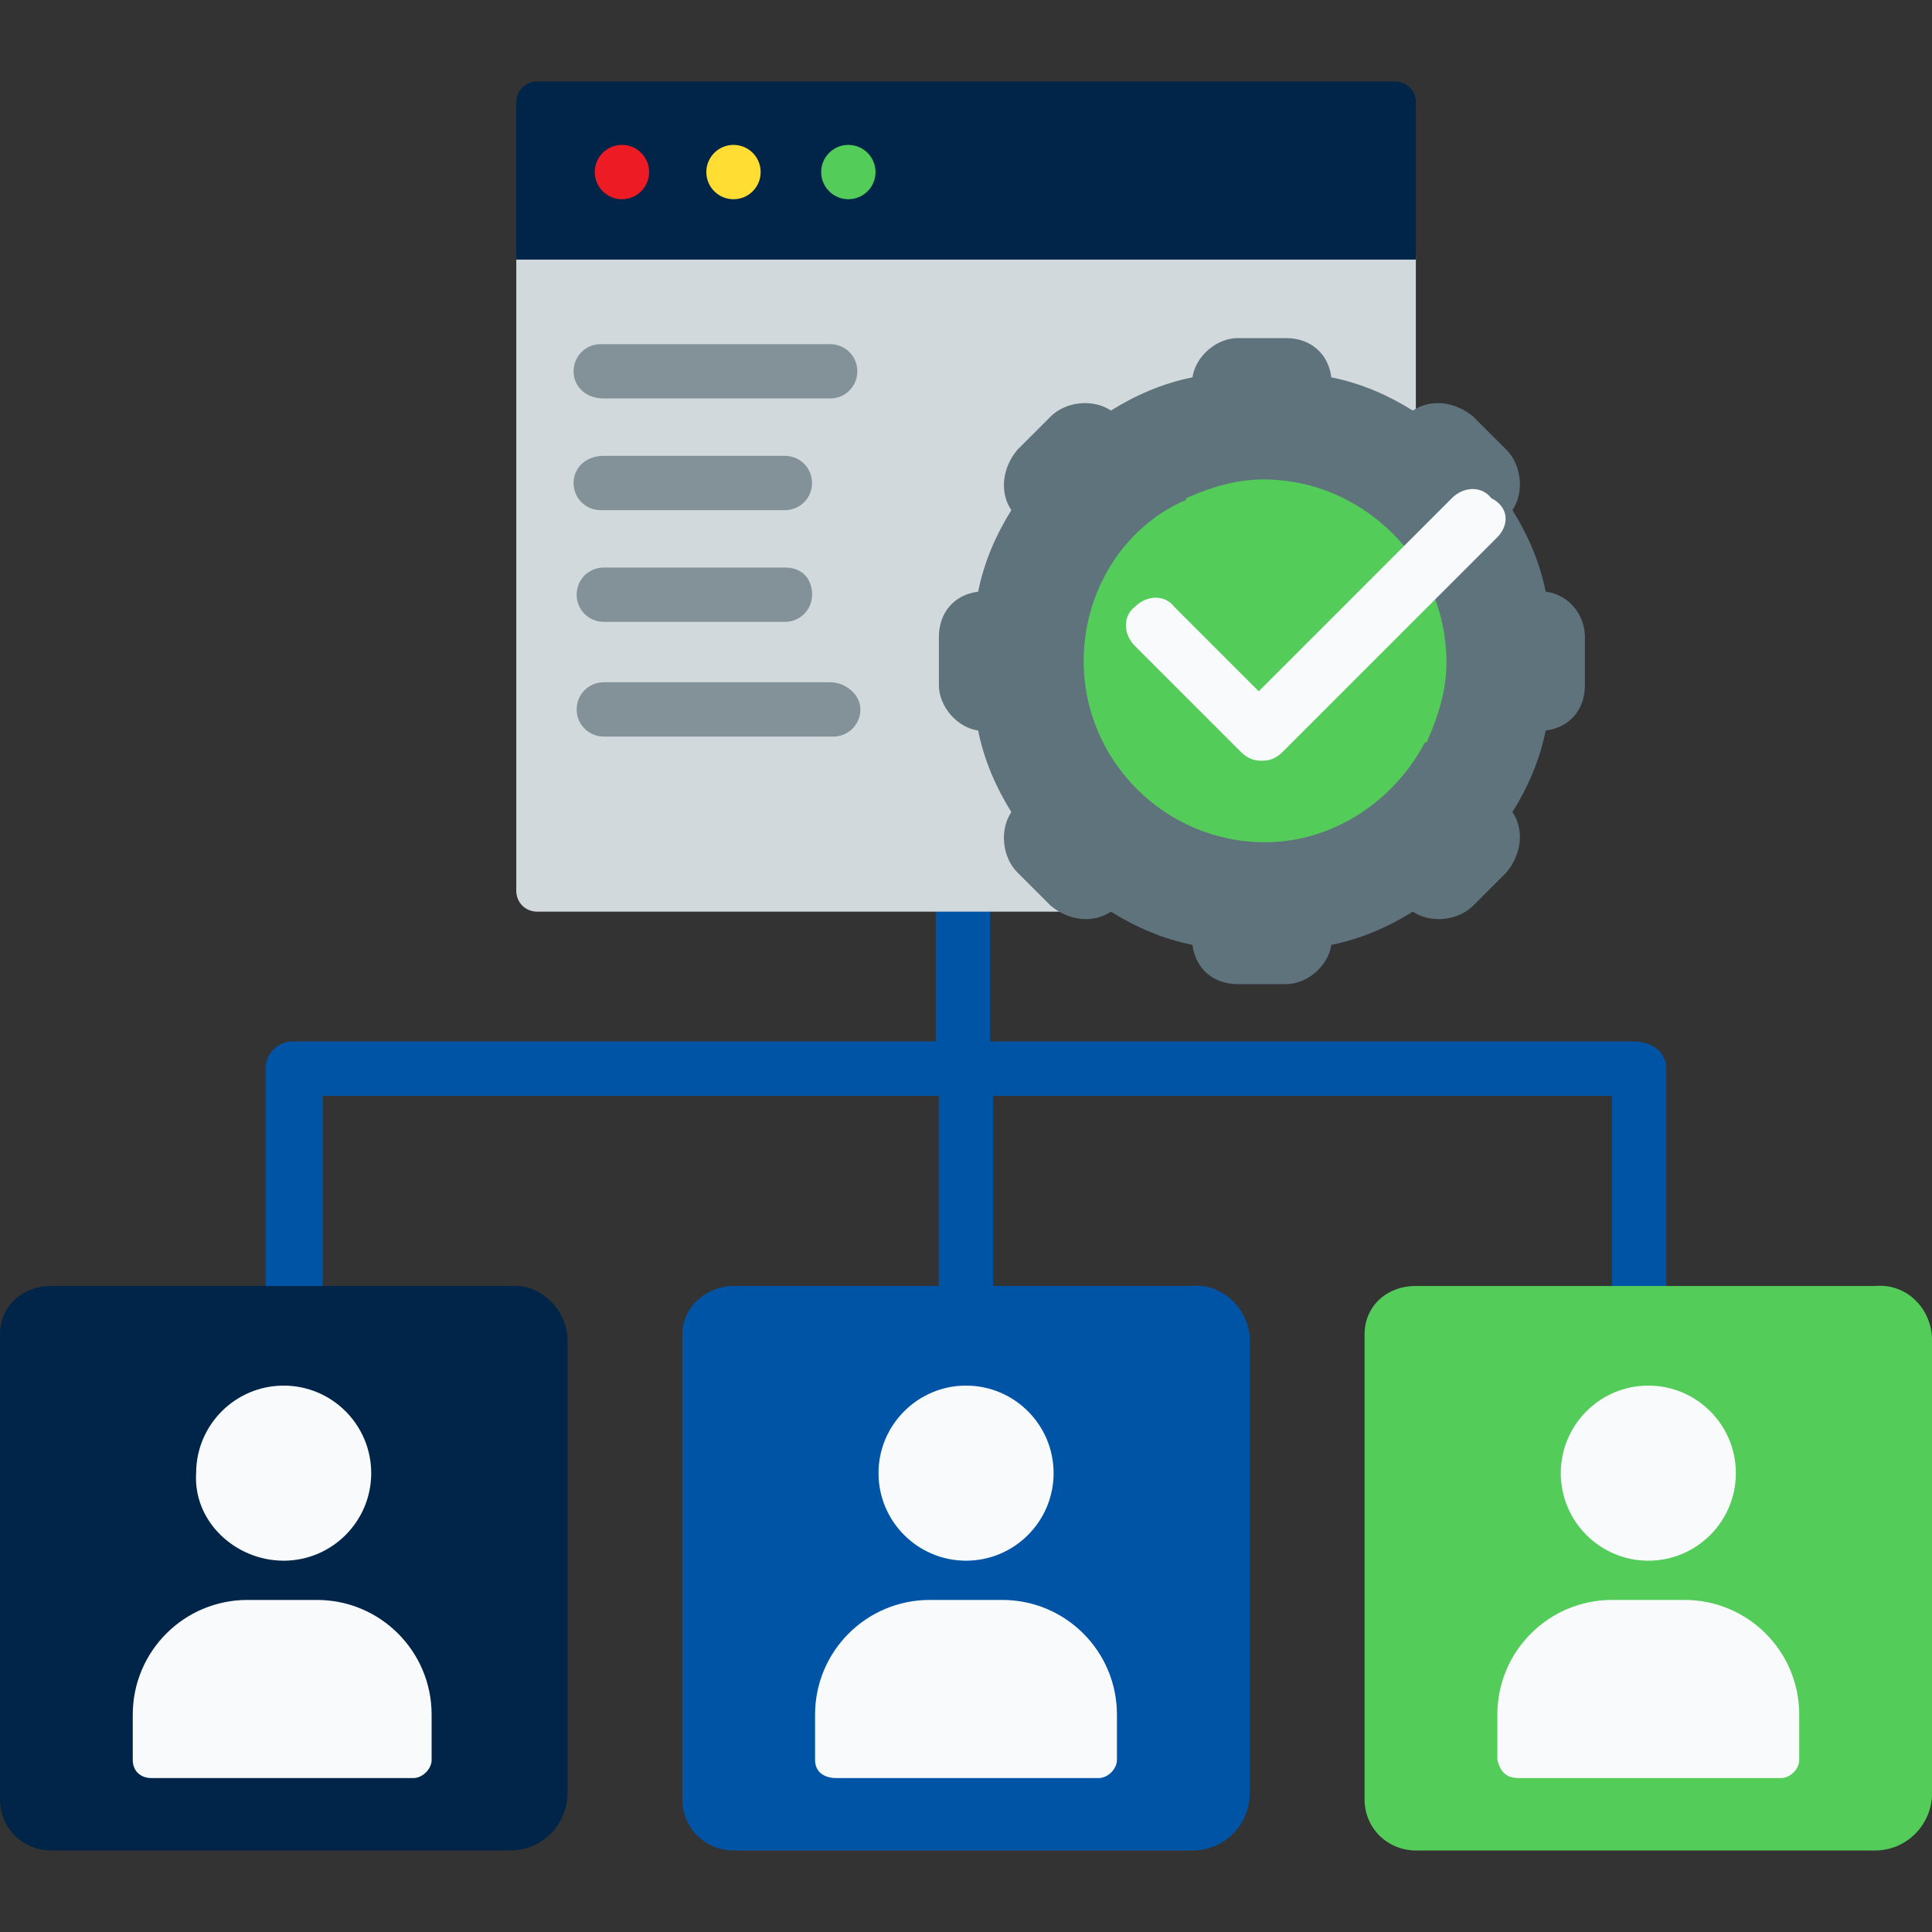 <svg width="64" height="64" viewBox="0 0 64 64" fill="none" xmlns="http://www.w3.org/2000/svg">
<rect x="0" y="0" width="64" height="64" fill="#333333" stroke="none"/>
<g clip-path="url(#clip0_11826_17414)">
<path d="M55.197 35.4V45C55.197 45.5 54.797 45.9 54.297 45.9C53.797 45.9 53.397 45.5 53.397 45V36.3H32.897V44.7C32.897 45.2 32.497 45.6 31.997 45.6C31.497 45.6 31.097 45.2 31.097 44.7V36.3H10.697V45C10.697 45.5 10.297 45.9 9.797 45.9C9.297 45.9 8.797 45.5 8.797 45V35.4C8.797 34.9 9.197 34.5 9.697 34.5H30.997V26.3C30.997 25.8 31.397 25.4 31.897 25.4C32.397 25.4 32.797 25.8 32.797 26.3V34.5H54.097C54.797 34.5 55.197 34.9 55.197 35.4Z" fill="#0054A6"/>
<path d="M46.902 8.5V29C46.902 29.7 46.402 30.2 45.702 30.2H17.802C17.402 30.2 17.102 29.9 17.102 29.5V8.6C17.102 8.2 17.402 7.9 17.802 7.9H19.702C19.902 7.5 20.302 7.2 20.802 7.2H45.602C46.302 7.3 46.902 7.8 46.902 8.5Z" fill="#D2D9DC"/>
<path d="M46.902 3.4V8.6H17.102V3.4C17.102 3 17.402 2.7 17.802 2.7H46.202C46.602 2.7 46.902 3 46.902 3.4Z" fill="#002548"/>
<path d="M19 12.3C19 11.8 19.4 11.4 19.9 11.4H27.5C28 11.4 28.4 11.8 28.4 12.3C28.4 12.8 28 13.2 27.5 13.2H20C19.4 13.2 19 12.8 19 12.3Z" fill="#839299"/>
<path d="M19 16C19 16.5 19.4 16.9 19.9 16.9H26C26.5 16.9 26.9 16.5 26.9 16C26.9 15.5 26.5 15.1 26 15.1H20C19.4 15.1 19 15.5 19 16Z" fill="#839299"/>
<path d="M27.502 22.6H20.002C19.502 22.6 19.102 23 19.102 23.5C19.102 24 19.502 24.4 20.002 24.4H27.602C28.102 24.4 28.502 24 28.502 23.5C28.502 23 28.002 22.6 27.502 22.6Z" fill="#839299"/>
<path d="M26.002 18.8H20.002C19.502 18.8 19.102 19.2 19.102 19.7C19.102 20.2 19.502 20.6 20.002 20.6H26.002C26.502 20.6 26.902 20.2 26.902 19.7C26.902 19.2 26.602 18.8 26.002 18.8Z" fill="#839299"/>
<path d="M18.8 44.4V59.4C18.8 60.4 18 61.3 16.9 61.3H1.7C0.8 61.3 0 60.6 0 59.6V44.2C0 43.3 0.7 42.6 1.7 42.6H4H4.1H16.9C17.9 42.5 18.8 43.4 18.8 44.4Z" fill="#002548"/>
<path d="M41.402 44.4V59.4C41.402 60.4 40.602 61.3 39.502 61.3H24.302C23.402 61.3 22.602 60.6 22.602 59.6V44.2C22.602 43.3 23.402 42.6 24.302 42.6H26.602H26.702H39.502C40.502 42.5 41.402 43.4 41.402 44.4Z" fill="#0054A6"/>
<path d="M64.003 44.4V59.4C64.003 60.4 63.203 61.3 62.103 61.3H46.903C46.003 61.3 45.203 60.6 45.203 59.6V44.2C45.203 43.3 45.903 42.6 46.903 42.6H49.203H49.303H62.103C63.203 42.5 64.003 43.4 64.003 44.4Z" fill="#54CC5A"/>
<path d="M52.502 21.1V22.7C52.502 23.5 52.002 24.1 51.202 24.2C51.002 25.2 50.602 26.1 50.102 26.9C50.502 27.5 50.402 28.3 49.902 28.9L48.802 30C48.302 30.5 47.402 30.6 46.802 30.2C46.002 30.7 45.102 31.1 44.102 31.3C44.002 32 43.302 32.6 42.602 32.6H41.002C40.202 32.6 39.602 32.1 39.502 31.3C38.502 31.1 37.602 30.7 36.802 30.2C36.202 30.6 35.402 30.5 34.802 30L33.702 28.9C33.202 28.4 33.102 27.5 33.502 26.9C33.002 26.1 32.602 25.2 32.402 24.2C31.702 24.1 31.102 23.4 31.102 22.7V21.1C31.102 20.3 31.602 19.7 32.402 19.6C32.602 18.6 33.002 17.7 33.502 16.9C33.102 16.3 33.202 15.5 33.702 14.9L34.802 13.8C35.302 13.3 36.202 13.2 36.802 13.6C37.602 13.1 38.502 12.7 39.502 12.5C39.602 11.8 40.302 11.2 41.002 11.2H42.602C43.402 11.2 44.002 11.7 44.102 12.5C45.102 12.7 46.002 13.1 46.802 13.6C47.402 13.2 48.202 13.3 48.802 13.8L49.902 14.9C50.402 15.4 50.502 16.3 50.102 16.9C50.602 17.7 51.002 18.6 51.202 19.6C52.002 19.7 52.502 20.4 52.502 21.1Z" fill="#5F737C"/>
<path d="M47.898 21.5C47.998 22.6 47.698 23.6 47.298 24.5C47.298 24.5 47.298 24.6 47.198 24.6C46.198 26.5 44.198 27.9 41.898 27.9C38.598 27.9 35.898 25.2 35.898 21.9C35.898 19.6 37.198 17.5 39.198 16.6C39.198 16.6 39.298 16.6 39.298 16.5C40.198 16.1 41.198 15.8 42.298 15.9C45.198 16.1 47.698 18.5 47.898 21.5Z" fill="#54CC5A"/>
<path d="M4.998 58.9H13.698C13.998 58.9 14.298 58.6 14.298 58.3V56.8C14.298 54.7 12.598 53 10.498 53H8.198C6.098 53 4.398 54.7 4.398 56.8V58.3C4.398 58.7 4.698 58.9 4.998 58.9Z" fill="#F9FAFB"/>
<path d="M27.7 58.9H36.4C36.7 58.9 37 58.6 37 58.3V56.8C37 54.7 35.3 53 33.2 53H30.8C28.7 53 27 54.7 27 56.8V58.3C27 58.7 27.3 58.9 27.7 58.9Z" fill="#F9FAFB"/>
<path d="M54.603 51.7C56.203 51.7 57.503 50.4 57.503 48.8C57.503 47.2 56.203 45.9 54.603 45.9C53.003 45.9 51.703 47.2 51.703 48.8C51.703 50.4 53.003 51.7 54.603 51.7Z" fill="#F9FAFB"/>
<path d="M32.002 51.7C33.602 51.7 34.902 50.4 34.902 48.8C34.902 47.2 33.602 45.9 32.002 45.9C30.402 45.9 29.102 47.2 29.102 48.8C29.102 50.4 30.402 51.7 32.002 51.7Z" fill="#F9FAFB"/>
<path d="M9.397 51.7C10.997 51.7 12.297 50.4 12.297 48.8C12.297 47.2 10.997 45.9 9.397 45.9C7.797 45.9 6.497 47.2 6.497 48.8C6.397 50.4 7.797 51.7 9.397 51.7Z" fill="#F9FAFB"/>
<path d="M50.302 58.9H59.002C59.302 58.9 59.602 58.6 59.602 58.3V56.8C59.602 54.7 57.902 53 55.802 53H53.402C51.302 53 49.602 54.7 49.602 56.8V58.3C49.702 58.7 49.902 58.9 50.302 58.9Z" fill="#F9FAFB"/>
<path d="M49.597 17.8L42.497 24.9C42.297 25.1 42.097 25.2 41.797 25.2C41.497 25.2 41.297 25.1 41.097 24.9L37.597 21.4C37.197 21 37.197 20.4 37.597 20.1C37.997 19.7 38.597 19.7 38.897 20.1L41.697 22.9L48.097 16.5C48.497 16.1 49.097 16.1 49.397 16.5C49.997 16.8 49.997 17.4 49.597 17.8Z" fill="#F9FAFB"/>
<path d="M28.103 6.6C28.6 6.6 29.003 6.197 29.003 5.7C29.003 5.203 28.6 4.8 28.103 4.8C27.606 4.8 27.203 5.203 27.203 5.7C27.203 6.197 27.606 6.6 28.103 6.6Z" fill="#54CC5A"/>
<path d="M24.298 6.6C24.796 6.6 25.198 6.197 25.198 5.7C25.198 5.203 24.796 4.8 24.298 4.8C23.801 4.8 23.398 5.203 23.398 5.7C23.398 6.197 23.801 6.6 24.298 6.6Z" fill="#FFDD33"/>
<path d="M20.603 6.6C21.1 6.6 21.503 6.197 21.503 5.7C21.503 5.203 21.1 4.8 20.603 4.8C20.106 4.8 19.703 5.203 19.703 5.7C19.703 6.197 20.106 6.6 20.603 6.6Z" fill="#ED1C24"/>
</g>
<defs>
<clipPath id="clip0_11826_17414">
<rect width="64" height="64" fill="white"/>
</clipPath>
</defs>
</svg>
